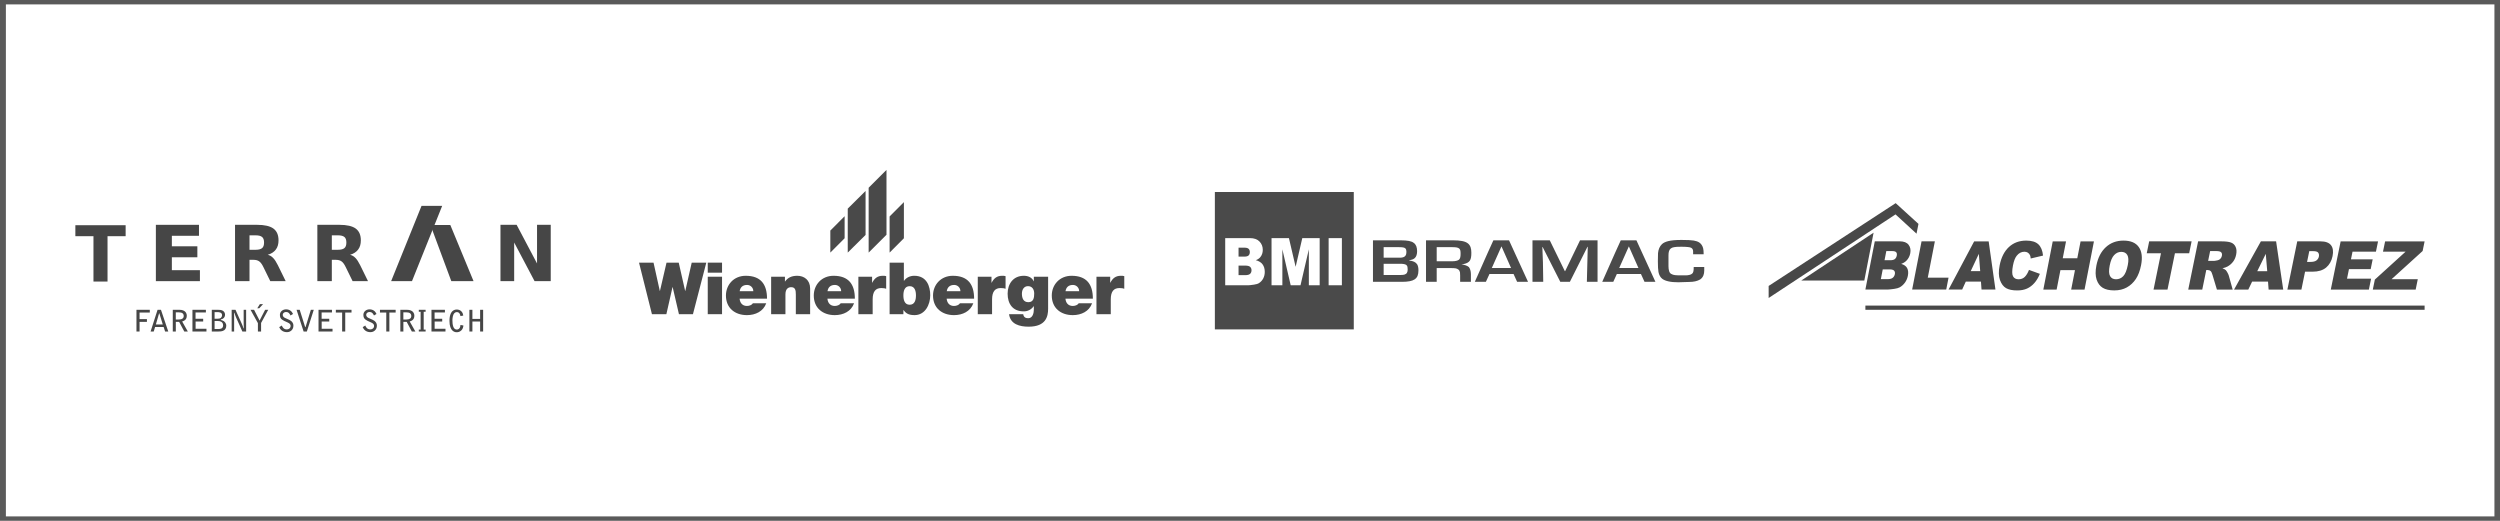 <?xml version="1.0" encoding="UTF-8" standalone="no"?>
<!DOCTYPE svg PUBLIC "-//W3C//DTD SVG 1.1//EN" "http://www.w3.org/Graphics/SVG/1.1/DTD/svg11.dtd">
<svg width="100%" height="100%" viewBox="0 0 1920 400" version="1.1" xmlns="http://www.w3.org/2000/svg" xmlns:xlink="http://www.w3.org/1999/xlink" xml:space="preserve" xmlns:serif="http://www.serif.com/" style="fill-rule:evenodd;clip-rule:evenodd;stroke-linecap:round;stroke-linejoin:round;stroke-miterlimit:1.5;">
    <g transform="matrix(2.667,0,0,2,0,0)">
        <rect x="0" y="0" width="720" height="200" style="fill:white;fill-opacity:0;stroke:rgb(90,90,90);stroke-width:3.39px;"/>
    </g>
    <g id="krytina">
        <g transform="matrix(1,0,0,1,1304.99,-14.646)">
            <g transform="matrix(3.224,0,0,3.224,53.333,151.455)">
                <path d="M24.998,12.993L22.786,24.396L7.761,24.396L24.998,12.993Z" style="fill:rgb(72,72,72);fill-rule:nonzero;"/>
            </g>
            <g transform="matrix(2.72,0,0,2.72,53.333,170.663)">
                <g>
                    <path d="M174.058,10.792L185.211,10.792L184.653,13.51L175.874,21.479L183.285,21.479L182.688,24.406L170.586,24.406L171.164,21.581L179.847,13.697L173.462,13.697L174.058,10.792ZM161.506,10.792L172.066,10.792L171.47,13.697L164.861,13.697L164.417,15.862L170.551,15.862L169.982,18.639L163.85,18.639L163.303,21.321L170.104,21.321L169.474,24.406L158.721,24.406L161.506,10.792ZM152.024,16.591L152.989,16.591C153.75,16.591 154.309,16.452 154.677,16.169C155.04,15.887 155.269,15.525 155.358,15.087C155.444,14.659 155.386,14.296 155.18,14C154.977,13.703 154.505,13.554 153.768,13.554L152.645,13.554L152.024,16.591ZM149.252,10.788L155.803,10.788C157.229,10.788 158.224,11.15 158.784,11.875C159.346,12.599 159.49,13.631 159.219,14.966C158.937,16.341 158.329,17.416 157.399,18.189C156.464,18.962 155.205,19.349 153.615,19.349L151.46,19.349L150.426,24.402L146.468,24.402L149.252,10.788ZM140.775,19.209L140.365,14.315L137.962,19.209L140.775,19.209ZM140.997,22.154L136.509,22.154L135.432,24.403L131.405,24.403L138.983,10.788L143.28,10.788L145.291,24.403L141.166,24.403L140.997,22.154ZM124.088,16.302L125.751,16.302C125.929,16.302 126.29,16.242 126.832,16.118C127.103,16.061 127.347,15.919 127.56,15.689C127.77,15.462 127.907,15.2 127.968,14.901C128.059,14.46 127.995,14.124 127.781,13.889C127.569,13.652 127.102,13.534 126.385,13.534L124.655,13.534L124.088,16.302ZM118.473,24.403L121.259,10.788L127.827,10.788C129.044,10.788 129.952,10.898 130.549,11.123C131.147,11.344 131.585,11.757 131.855,12.363C132.127,12.965 132.174,13.701 131.994,14.566C131.841,15.325 131.556,15.973 131.143,16.521C130.728,17.069 130.223,17.514 129.626,17.856C129.245,18.072 128.748,18.252 128.133,18.39C128.569,18.561 128.874,18.727 129.058,18.896C129.177,19.008 129.34,19.245 129.541,19.61C129.742,19.976 129.868,20.255 129.921,20.456L131.02,24.403L126.566,24.403L125.312,20.24C125.155,19.704 124.988,19.352 124.811,19.192C124.571,18.98 124.269,18.877 123.91,18.877L123.563,18.877L122.433,24.403L118.473,24.403ZM107.445,10.788L119.423,10.788L118.735,14.151L114.714,14.151L112.617,24.402L108.677,24.402L110.774,14.151L106.756,14.151L107.445,10.788Z" style="fill:rgb(72,72,72);fill-rule:nonzero;"/>
                </g>
                <g>
                    <path d="M29.97,10.78L37.005,10.78C38.176,10.78 39.013,11.107 39.512,11.756C40.012,12.405 40.171,13.21 39.984,14.166C39.827,14.971 39.468,15.661 38.908,16.238C38.534,16.622 38.038,16.925 37.421,17.147C38.246,17.38 38.81,17.786 39.112,18.357C39.411,18.93 39.476,19.648 39.309,20.511C39.171,21.218 38.9,21.852 38.498,22.416C38.094,22.979 37.607,23.423 37.035,23.752C36.681,23.954 36.176,24.103 35.521,24.195C34.65,24.319 34.077,24.382 33.8,24.382L27.315,24.382L29.97,10.78ZM32.719,16.117L34.352,16.117C34.938,16.117 35.368,16.003 35.645,15.778C35.918,15.55 36.094,15.224 36.177,14.799C36.254,14.403 36.201,14.093 36.016,13.871C35.827,13.647 35.45,13.535 34.881,13.535L33.222,13.535L32.719,16.117ZM31.676,21.459L33.593,21.459C34.242,21.459 34.721,21.333 35.034,21.076C35.351,20.819 35.552,20.474 35.636,20.04C35.715,19.638 35.647,19.314 35.432,19.07C35.216,18.826 34.781,18.703 34.121,18.703L32.214,18.703L31.676,21.459ZM43.172,10.78L46.932,10.78L44.93,21.032L50.794,21.032L50.139,24.383L40.518,24.383L43.172,10.78ZM59.946,22.148L55.666,22.148L54.64,24.393L50.801,24.393L58.026,10.791L62.122,10.791L64.038,24.393L60.106,24.393L59.946,22.148ZM59.733,19.205L59.344,14.316L57.052,19.205L59.733,19.205ZM73.507,18.848L76.581,19.963C76.159,20.996 75.643,21.857 75.031,22.55C74.421,23.244 73.727,23.767 72.954,24.118C72.179,24.472 71.248,24.646 70.162,24.646C68.84,24.646 67.801,24.431 67.049,24.004C66.295,23.573 65.718,22.816 65.321,21.733C64.926,20.651 64.892,19.267 65.221,17.579C65.66,15.327 66.534,13.594 67.839,12.388C69.147,11.178 70.777,10.574 72.734,10.574C74.265,10.574 75.401,10.918 76.144,11.612C76.886,12.305 77.329,13.369 77.474,14.804L73.995,15.631C73.96,15.217 73.898,14.913 73.807,14.719C73.66,14.4 73.451,14.153 73.182,13.978C72.911,13.804 72.588,13.718 72.211,13.718C71.362,13.718 70.634,14.102 70.031,14.868C69.578,15.438 69.23,16.331 68.992,17.55C68.697,19.062 68.702,20.093 69,20.653C69.301,21.215 69.821,21.495 70.561,21.495C71.279,21.495 71.867,21.268 72.323,20.817C72.778,20.367 73.172,19.709 73.507,18.848M80.209,10.805L83.965,10.805L83.036,15.565L87.142,15.565L88.072,10.805L91.845,10.805L89.19,24.407L85.416,24.407L86.491,18.906L82.384,18.906L81.311,24.407L77.554,24.407L80.209,10.805ZM92.538,17.615C92.971,15.394 93.864,13.664 95.209,12.429C96.559,11.191 98.217,10.574 100.19,10.574C102.213,10.574 103.655,11.182 104.513,12.398C105.369,13.611 105.586,15.314 105.159,17.502C104.848,19.092 104.352,20.398 103.677,21.413C102.999,22.43 102.154,23.222 101.141,23.788C100.124,24.355 98.947,24.638 97.595,24.638C96.225,24.638 95.137,24.393 94.333,23.906C93.531,23.416 92.955,22.643 92.601,21.585C92.25,20.527 92.226,19.203 92.538,17.615M96.293,17.631C96.024,19.006 96.059,19.991 96.398,20.593C96.736,21.191 97.3,21.493 98.084,21.493C98.89,21.493 99.572,21.196 100.13,20.61C100.687,20.022 101.115,18.967 101.413,17.447C101.664,16.165 101.612,15.231 101.267,14.639C100.92,14.049 100.352,13.755 99.56,13.755C98.805,13.755 98.138,14.052 97.563,14.653C96.986,15.254 96.563,16.248 96.293,17.631" style="fill:rgb(72,72,72);fill-rule:nonzero;"/>
                </g>
                <g>
                    <rect x="27.315" y="28.924" width="157.896" height="1.187" style="fill:rgb(72,72,72);"/>
                </g>
                <g>
                    <path d="M35.867,0L0,23.376L0,26.779L35.823,3.176L41.752,8.624L42.303,5.858L35.867,0Z" style="fill:rgb(72,72,72);fill-rule:nonzero;"/>
                </g>
            </g>
        </g>
        <g id="bramac" transform="matrix(0.235,0,0,0.235,886.096,-3.404)">
            <g transform="matrix(1,0,0,1,-24.248,-408)">
                <path d="M677.9,1050.05L223.9,1050.05L223.9,1499.05L677.9,1499.05L677.9,1050.05ZM595.717,1200.65L639.028,1200.65L639.028,1354.84L595.717,1354.84L595.717,1200.65ZM257.723,1200.65L338.62,1200.65C352.103,1200.65 362.454,1204.33 369.672,1211.7C376.891,1219.06 380.5,1228.17 380.5,1239.04C380.5,1248.16 377.924,1255.98 372.773,1262.5C369.338,1266.85 364.314,1270.28 357.7,1272.81C367.748,1275.47 375.142,1280.05 379.88,1286.53C384.618,1293.02 386.987,1301.17 386.987,1310.99C386.987,1318.98 385.301,1326.16 381.931,1332.55C378.56,1338.93 373.949,1343.98 368.098,1347.69C364.473,1350.01 359.003,1351.69 351.69,1352.74C341.959,1354.14 335.504,1354.84 332.324,1354.84L257.723,1354.84L257.723,1200.65ZM409.119,1200.65L465.952,1200.65L487.87,1294.47L509.631,1200.65L566.43,1200.65L566.43,1354.84L531.038,1354.84L531.038,1237.26L503.767,1354.84L471.731,1354.84L444.512,1237.26L444.512,1354.84L409.119,1354.84L409.119,1200.65ZM301.32,1321.71L323.356,1321.71C330.797,1321.71 336.044,1320.26 339.097,1317.35C342.15,1314.44 343.676,1310.53 343.676,1305.62C343.676,1301.06 342.166,1297.4 339.145,1294.63C336.124,1291.86 330.829,1290.48 323.261,1290.48L301.32,1290.48L301.32,1321.71ZM301.32,1261.13L320.113,1261.13C326.854,1261.13 331.545,1259.85 334.184,1257.29C336.823,1254.73 338.143,1251.03 338.143,1246.19C338.143,1241.71 336.823,1238.2 334.184,1235.68C331.545,1233.15 326.95,1231.89 320.399,1231.89L301.32,1231.89L301.32,1261.13Z" style="fill:rgb(74,74,74);"/>
            </g>
            <g transform="matrix(20.206,0,0,15.091,-805.652,-20281.5)">
                <g transform="matrix(12,0,0,12,74.568,1405.94)">
                    <path d="M0.207,-0.326L0.207,-0.123L0.422,-0.123C0.448,-0.123 0.469,-0.125 0.484,-0.129C0.502,-0.136 0.514,-0.147 0.521,-0.163C0.528,-0.179 0.531,-0.198 0.531,-0.221C0.531,-0.24 0.53,-0.256 0.528,-0.27C0.526,-0.283 0.521,-0.295 0.512,-0.305C0.497,-0.319 0.47,-0.326 0.43,-0.326L0.207,-0.326ZM0.406,-0.626L0.207,-0.626L0.207,-0.436L0.438,-0.436C0.444,-0.437 0.448,-0.438 0.451,-0.438C0.475,-0.442 0.492,-0.454 0.502,-0.474C0.51,-0.49 0.514,-0.512 0.514,-0.54C0.514,-0.552 0.513,-0.564 0.511,-0.574C0.51,-0.585 0.506,-0.595 0.5,-0.603C0.493,-0.612 0.483,-0.618 0.469,-0.621C0.457,-0.624 0.435,-0.626 0.406,-0.626ZM0.439,-0.749C0.483,-0.749 0.519,-0.745 0.548,-0.738C0.576,-0.731 0.598,-0.719 0.613,-0.702C0.628,-0.689 0.639,-0.669 0.647,-0.643C0.654,-0.617 0.658,-0.588 0.658,-0.554C0.658,-0.498 0.648,-0.456 0.627,-0.429C0.618,-0.418 0.607,-0.409 0.594,-0.403C0.581,-0.397 0.566,-0.392 0.551,-0.388L0.551,-0.384C0.604,-0.378 0.64,-0.355 0.659,-0.315C0.67,-0.29 0.676,-0.255 0.676,-0.209C0.676,-0.168 0.672,-0.134 0.664,-0.108C0.656,-0.081 0.642,-0.06 0.623,-0.043C0.59,-0.014 0.534,-0 0.453,-0L0.063,-0L0.063,-0.749L0.439,-0.749Z" style="fill:rgb(74,74,74);fill-rule:nonzero;"/>
                </g>
                <g transform="matrix(12,0,0,12,83.172,1405.94)">
                    <path d="M0.408,-0.626L0.205,-0.626L0.205,-0.371L0.412,-0.371C0.456,-0.371 0.487,-0.381 0.506,-0.4C0.514,-0.41 0.52,-0.425 0.523,-0.444C0.526,-0.464 0.527,-0.484 0.527,-0.503C0.527,-0.53 0.526,-0.55 0.524,-0.563C0.522,-0.576 0.517,-0.588 0.51,-0.599C0.501,-0.61 0.488,-0.618 0.472,-0.621C0.457,-0.624 0.435,-0.626 0.408,-0.626ZM0.43,-0.749C0.475,-0.749 0.515,-0.745 0.549,-0.736C0.583,-0.727 0.609,-0.712 0.627,-0.692C0.643,-0.674 0.655,-0.651 0.662,-0.623C0.669,-0.595 0.672,-0.563 0.672,-0.527C0.672,-0.492 0.671,-0.464 0.668,-0.444C0.663,-0.407 0.654,-0.38 0.639,-0.363C0.619,-0.338 0.586,-0.322 0.539,-0.314C0.584,-0.307 0.617,-0.291 0.639,-0.266C0.646,-0.254 0.653,-0.236 0.658,-0.214C0.663,-0.191 0.666,-0.166 0.666,-0.139L0.666,-0L0.521,-0L0.521,-0.113C0.521,-0.142 0.52,-0.162 0.519,-0.171C0.516,-0.192 0.509,-0.209 0.498,-0.221C0.487,-0.232 0.475,-0.24 0.462,-0.243C0.448,-0.246 0.429,-0.248 0.406,-0.248L0.205,-0.248L0.205,-0L0.061,-0L0.061,-0.749L0.43,-0.749Z" style="fill:rgb(74,74,74);fill-rule:nonzero;"/>
                </g>
                <g transform="matrix(12,0,0,12,91.848,1405.94)">
                    <path d="M0.225,-0.25L0.484,-0.25L0.355,-0.64L0.225,-0.25ZM0.246,-0.749L0.457,-0.749L0.713,-0L0.566,-0L0.518,-0.141L0.193,-0.141L0.145,-0L-0.004,-0L0.168,-0.519L0.246,-0.749Z" style="fill:rgb(74,74,74);fill-rule:nonzero;"/>
                </g>
                <g transform="matrix(12,0,0,12,100.356,1405.94)">
                    <path d="M0.064,-0L0.064,-0.749L0.297,-0.749L0.5,-0.193L0.504,-0.193L0.705,-0.749L0.941,-0.749L0.941,-0L0.797,-0L0.809,-0.632L0.805,-0.632L0.568,-0L0.439,-0L0.201,-0.628L0.197,-0.628L0.205,-0.349L0.209,-0L0.064,-0Z" style="fill:rgb(74,74,74);fill-rule:nonzero;"/>
                </g>
                <g transform="matrix(12,0,0,12,112.452,1405.94)">
                    <path d="M0.225,-0.25L0.484,-0.25L0.355,-0.64L0.225,-0.25ZM0.246,-0.749L0.457,-0.749L0.713,-0L0.566,-0L0.518,-0.141L0.193,-0.141L0.145,-0L-0.004,-0L0.168,-0.519L0.246,-0.749Z" style="fill:rgb(74,74,74);fill-rule:nonzero;"/>
                </g>
                <g transform="matrix(12,0,0,12,120.96,1405.94)">
                    <path d="M0.512,-0.498L0.512,-0.545C0.512,-0.564 0.51,-0.578 0.506,-0.587C0.503,-0.596 0.497,-0.604 0.489,-0.612C0.48,-0.62 0.465,-0.625 0.442,-0.628C0.419,-0.631 0.394,-0.633 0.365,-0.633L0.344,-0.633C0.304,-0.633 0.275,-0.631 0.257,-0.626C0.238,-0.622 0.223,-0.614 0.212,-0.603C0.2,-0.591 0.192,-0.575 0.187,-0.554C0.182,-0.533 0.18,-0.507 0.18,-0.477L0.18,-0.281C0.18,-0.246 0.183,-0.217 0.189,-0.193C0.194,-0.169 0.204,-0.152 0.217,-0.143C0.232,-0.131 0.249,-0.124 0.268,-0.121C0.286,-0.118 0.315,-0.117 0.352,-0.117L0.416,-0.117C0.426,-0.118 0.433,-0.119 0.438,-0.119C0.455,-0.122 0.467,-0.126 0.473,-0.129C0.481,-0.132 0.488,-0.138 0.496,-0.145C0.507,-0.156 0.513,-0.171 0.516,-0.19C0.519,-0.208 0.52,-0.234 0.52,-0.268L0.662,-0.268L0.662,-0.203C0.662,-0.17 0.658,-0.142 0.651,-0.117C0.642,-0.086 0.627,-0.061 0.607,-0.043C0.569,-0.013 0.52,0.002 0.459,0.002C0.442,0.002 0.417,0.003 0.384,0.005C0.351,0.007 0.328,0.008 0.314,0.008C0.261,0.008 0.216,0.003 0.181,-0.008C0.146,-0.018 0.118,-0.033 0.098,-0.053C0.071,-0.08 0.053,-0.122 0.045,-0.178C0.04,-0.215 0.037,-0.278 0.037,-0.369C0.037,-0.448 0.038,-0.498 0.039,-0.518C0.044,-0.586 0.061,-0.64 0.092,-0.68C0.111,-0.704 0.139,-0.722 0.175,-0.734C0.218,-0.749 0.278,-0.756 0.355,-0.756C0.434,-0.756 0.49,-0.752 0.521,-0.745C0.552,-0.738 0.577,-0.726 0.596,-0.709C0.621,-0.686 0.638,-0.652 0.647,-0.607C0.652,-0.582 0.654,-0.546 0.654,-0.498L0.512,-0.498Z" style="fill:rgb(74,74,74);fill-rule:nonzero;"/>
                </g>
            </g>
        </g>
        <g transform="matrix(0.409,0,0,0.409,258.288,-399.277)">
            <g transform="matrix(1,0,0,1,430.245,1140)">
                <path d="M608.7,242.69L635.54,215.76L635.54,283.63L608.7,310.56L608.7,242.69Z" style="fill:rgb(73,73,73);fill-rule:nonzero;"/>
            </g>
            <g transform="matrix(1,0,0,1,430.245,1140)">
                <path d="M497.39,269.17L524.23,242.24L524.23,283.61L497.39,310.54L497.39,269.17Z" style="fill:rgb(73,73,73);fill-rule:nonzero;"/>
            </g>
            <g transform="matrix(1,0,0,1,430.245,1140)">
                <path d="M530.09,227.99L563.58,194.79L563.58,277.35L530.09,310.55L530.09,227.99Z" style="fill:rgb(73,73,73);fill-rule:nonzero;"/>
            </g>
            <g transform="matrix(1,0,0,1,430.245,1140)">
                <path d="M569.36,188.76L602.85,155.28L602.85,277.07L569.36,310.55L569.36,188.76Z" style="fill:rgb(73,73,73);fill-rule:nonzero;"/>
            </g>
            <g transform="matrix(1,0,0,1,430.245,1140)">
                <path d="M264.5,329.4L237.12,329.4L225.06,382.54L224.78,382.54L212.72,329.4L189.81,329.4L177.47,382.54L177.2,382.54L165.41,329.4L138.16,329.4L162.42,426.19L189.53,426.19L201.06,375.36L201.33,375.36L213.13,426.19L239.42,426.19L264.5,329.4Z" style="fill:rgb(73,73,73);fill-rule:nonzero;"/>
            </g>
            <g transform="matrix(1,0,0,1,430.245,1140)">
                <path d="M267.22,426.19L294.06,426.19L294.06,355.83L267.22,355.83L267.22,426.19ZM294.06,329.4L267.22,329.4L267.22,348.24L294.06,348.24L294.06,329.4Z" style="fill:rgb(73,73,73);"/>
            </g>
            <g transform="matrix(1,0,0,1,430.245,1140)">
                <path d="M327.14,383.08C328.36,375.49 332.97,371.29 340.97,371.29C341.054,371.288 341.139,371.287 341.223,371.287C347.553,371.287 352.763,376.497 352.763,382.827C352.763,382.911 352.762,382.996 352.76,383.08L327.14,383.08ZM378.52,397.08C378.52,369.69 366.46,354.08 338.52,354.08C316.28,354.08 301.37,370.76 301.37,391.22C301.37,414.68 318.32,427.96 340.82,427.96C356.82,427.96 371.6,420.91 377.02,405.73L352,405.73C349.83,409.12 345.08,410.73 340.75,410.73C332.34,410.73 327.75,405.04 327.05,397.04L378.52,397.08Z" style="fill:rgb(73,73,73);"/>
            </g>
            <g transform="matrix(1,0,0,1,430.245,1140)">
                <path d="M386.25,426.19L413.1,426.19L413.1,389.05C413.1,377.8 419.2,375.49 423.8,375.49C431.67,375.49 432.62,381.18 432.62,389.32L432.62,426.19L459.46,426.19L459.46,377.93C459.46,361.8 447.94,354.07 435.33,354.07C424.62,354.07 417.43,357.73 412.42,364.78L412.15,364.78L412.15,355.83L386.25,355.83L386.25,426.19Z" style="fill:rgb(73,73,73);fill-rule:nonzero;"/>
            </g>
            <g transform="matrix(1,0,0,1,430.245,1140)">
                <path d="M492.08,383.08C493.3,375.49 497.91,371.29 505.91,371.29C505.994,371.288 506.079,371.287 506.163,371.287C512.493,371.287 517.703,376.497 517.703,382.827C517.703,382.911 517.702,382.996 517.7,383.08L492.08,383.08ZM543.46,397.08C543.46,369.69 531.39,354.08 503.46,354.08C481.23,354.08 466.32,370.76 466.32,391.22C466.32,414.68 483.27,427.96 505.77,427.96C521.77,427.96 536.54,420.91 541.97,405.73L516.89,405.73C514.72,409.12 509.97,410.73 505.63,410.73C497.23,410.73 492.63,405.04 491.94,397.04L543.46,397.08Z" style="fill:rgb(73,73,73);"/>
            </g>
            <g transform="matrix(1,0,0,1,430.245,1140)">
                <path d="M550.06,426.19L576.9,426.19L576.9,398.4C576.9,383.4 582.6,377.12 593.17,377.12C598.6,377.12 599.54,377.66 602.26,378.47L602.26,354.75C600.187,354.167 598.03,353.937 595.88,354.07C586.12,354.07 580.43,358.68 576.09,367.07L575.82,367.07L575.82,355.83L550.06,355.83L550.06,426.19Z" style="fill:rgb(73,73,73);fill-rule:nonzero;"/>
            </g>
            <g transform="matrix(1,0,0,1,430.245,1140)">
                <path d="M658.18,390.94C658.18,399.35 656.01,408.44 646.38,408.44C636.75,408.44 634.59,399.35 634.59,390.94C634.59,382.68 636.76,373.59 646.38,373.59C656,373.59 658.18,382.68 658.18,390.94ZM608.7,426.19L634.59,426.19L634.59,418.47L634.86,418.47C638.25,422.94 642.32,427.95 655.47,427.95C675.4,428 685,408.3 685,390.67C685,374.13 678.63,354.07 655,354.07C647,354.07 639.82,357.6 635.75,363.56L635.48,363.56L635.48,329.4L608.7,329.4L608.7,426.19Z" style="fill:rgb(73,73,73);"/>
            </g>
            <g transform="matrix(1,0,0,1,430.245,1140)">
                <path d="M716,383.08C717.22,375.49 721.83,371.29 729.83,371.29C729.914,371.288 729.999,371.287 730.083,371.287C736.413,371.287 741.623,376.497 741.623,382.827C741.623,382.911 741.622,382.996 741.62,383.08L716,383.08ZM767.38,397.08C767.38,369.69 755.31,354.08 727.38,354.08C705.15,354.08 690.23,370.76 690.23,391.22C690.23,414.68 707.18,427.96 729.68,427.96C745.68,427.96 760.46,420.91 765.88,405.73L740.8,405.73C738.63,409.12 733.88,410.73 729.54,410.73C721.14,410.73 716.54,405.04 715.85,397.04L767.38,397.08Z" style="fill:rgb(73,73,73);"/>
            </g>
            <g transform="matrix(1,0,0,1,430.245,1140)">
                <path d="M774.26,426.19L801.1,426.19L801.1,398.4C801.1,383.4 806.79,377.12 817.36,377.12C822.79,377.12 823.73,377.66 826.45,378.47L826.45,354.75C824.377,354.167 822.22,353.937 820.07,354.07C810.32,354.07 804.62,358.68 800.29,367.07L800,367.07L800,355.83L774.26,355.83L774.26,426.19Z" style="fill:rgb(73,73,73);fill-rule:nonzero;"/>
            </g>
            <g transform="matrix(1,0,0,1,430.245,1140)">
                <path d="M857.15,387.55C857.15,380.1 860.95,373.55 868.55,373.55C876.41,373.55 880.21,379.65 880.21,387.38C880.21,395.11 879.12,403.65 869.21,403.65C859.58,403.65 857.13,395.51 857.13,387.51L857.15,387.55ZM906.37,355.83L879.53,355.83L879.53,364.38L879.25,364.38C876.14,357.19 868.68,354.07 860.82,354.07C840.76,354.07 830.31,369.39 830.31,387.69C830.31,406.53 839.67,420.9 860.41,420.9C867.932,421.066 875.041,417.386 879.25,411.15L879.53,411.15L879.53,417.65C879.53,423.48 877.63,433.79 868.95,433.79C863.53,433.79 860.41,431.48 859.6,426.19L833,426.19C835.44,445.19 853.06,449.65 869.74,449.65C902.68,449.65 906.34,429.99 906.34,416.03L906.34,355.83L906.37,355.83Z" style="fill:rgb(73,73,73);"/>
            </g>
            <g transform="matrix(1,0,0,1,430.245,1140)">
                <path d="M939,383.08C940.22,375.49 944.83,371.29 952.82,371.29C952.904,371.288 952.988,371.287 953.073,371.287C959.409,371.287 964.623,376.501 964.623,382.837C964.623,382.918 964.622,382.999 964.62,383.08L939,383.08ZM990.38,397.08C990.38,369.69 978.31,354.08 950.38,354.08C928.14,354.08 913.23,370.76 913.23,391.22C913.23,414.68 930.17,427.96 952.68,427.96C968.68,427.96 983.46,420.91 988.88,405.73L963.82,405.73C961.65,409.12 956.9,410.73 952.57,410.73C944.16,410.73 939.57,405.04 938.88,397.04L990.38,397.08Z" style="fill:rgb(73,73,73);"/>
            </g>
            <g transform="matrix(1,0,0,1,430.245,1140)">
                <path d="M997.12,426.19L1024,426.19L1024,398.4C1024,383.4 1029.69,377.12 1040.27,377.12C1045.68,377.12 1046.64,377.66 1049.35,378.47L1049.35,354.75C1047.28,354.168 1045.13,353.938 1042.98,354.07C1033.22,354.07 1027.52,358.68 1023.18,367.07L1022.91,367.07L1022.91,355.83L997.12,355.83L997.12,426.19Z" style="fill:rgb(73,73,73);fill-rule:nonzero;"/>
            </g>
        </g>
        <g id="TERRAN" transform="matrix(0.305,0,0,0.305,-29.761,-435.151)">
            <g transform="matrix(0.383,0,0,0.383,-231.971,1509.27)">
                <g transform="matrix(193.845,0,0,194.586,1737.07,1964.05)">
                    <path d="M0.106,-0L0.211,-0L0.211,-0.326L0.461,-0.326L0.461,-0.419L0.211,-0.419L0.211,-0.641L0.558,-0.641L0.558,-0.734L0.106,-0.734L0.106,-0Z" style="fill:rgb(70,70,70);fill-rule:nonzero;"/>
                </g>
                <g transform="matrix(193.845,0,0,194.586,1843.83,1964.05)">
                    <path d="M0.213,-0.238L0.322,-0.611C0.323,-0.613 0.324,-0.616 0.327,-0.616C0.33,-0.616 0.331,-0.614 0.332,-0.612L0.448,-0.238L0.213,-0.238ZM0.527,-0L0.634,-0L0.386,-0.734L0.271,-0.734L0.034,-0L0.141,-0L0.187,-0.153L0.477,-0.153L0.527,-0Z" style="fill:rgb(70,70,70);fill-rule:nonzero;"/>
                </g>
                <g transform="matrix(193.845,0,0,194.586,1973.13,1964.05)">
                    <path d="M0.12,-0L0.223,-0L0.223,-0.326L0.336,-0.326L0.51,-0L0.63,-0L0.438,-0.339C0.504,-0.36 0.595,-0.397 0.595,-0.535C0.595,-0.61 0.551,-0.734 0.346,-0.734L0.12,-0.734L0.12,-0ZM0.323,-0.648C0.433,-0.648 0.491,-0.61 0.491,-0.524C0.491,-0.442 0.428,-0.421 0.388,-0.412C0.35,-0.404 0.278,-0.404 0.222,-0.405L0.222,-0.648L0.323,-0.648Z" style="fill:rgb(70,70,70);fill-rule:nonzero;"/>
                </g>
                <g transform="matrix(193.845,0,0,194.586,2102.42,1964.05)">
                    <path d="M0.12,-0L0.595,-0L0.595,-0.093L0.227,-0.093L0.227,-0.338L0.484,-0.338L0.484,-0.431L0.225,-0.431L0.225,-0.644L0.576,-0.644L0.576,-0.734L0.12,-0.734L0.12,-0Z" style="fill:rgb(70,70,70);fill-rule:nonzero;"/>
                </g>
                <g transform="matrix(193.845,0,0,194.586,2231.71,1964.05)">
                    <path d="M0.109,-0L0.328,-0C0.376,-0 0.467,-0 0.528,-0.043C0.551,-0.059 0.6,-0.103 0.6,-0.194C0.6,-0.282 0.54,-0.351 0.471,-0.373L0.439,-0.383C0.419,-0.389 0.413,-0.392 0.413,-0.4C0.413,-0.408 0.418,-0.411 0.429,-0.412C0.44,-0.413 0.46,-0.42 0.47,-0.426C0.5,-0.442 0.558,-0.474 0.558,-0.574C0.558,-0.601 0.546,-0.664 0.488,-0.7C0.435,-0.733 0.36,-0.734 0.318,-0.734L0.109,-0.734L0.109,-0ZM0.204,-0.356C0.316,-0.359 0.37,-0.35 0.372,-0.35C0.449,-0.336 0.493,-0.288 0.493,-0.21C0.493,-0.086 0.384,-0.086 0.346,-0.086L0.204,-0.086L0.204,-0.356ZM0.204,-0.433L0.204,-0.656L0.274,-0.656C0.347,-0.656 0.457,-0.656 0.457,-0.552C0.457,-0.503 0.43,-0.473 0.418,-0.462C0.393,-0.439 0.349,-0.433 0.309,-0.433L0.204,-0.433Z" style="fill:rgb(70,70,70);fill-rule:nonzero;"/>
                </g>
                <g transform="matrix(193.845,0,0,194.586,2361.01,1964.05)">
                    <path d="M0.116,-0L0.2,-0L0.2,-0.488C0.2,-0.493 0.195,-0.603 0.195,-0.624C0.195,-0.629 0.195,-0.63 0.201,-0.635C0.202,-0.634 0.205,-0.634 0.206,-0.633C0.211,-0.617 0.238,-0.538 0.265,-0.477L0.479,-0L0.607,-0L0.607,-0.734L0.523,-0.734L0.523,-0.3C0.523,-0.275 0.523,-0.237 0.525,-0.191C0.525,-0.181 0.529,-0.131 0.529,-0.12C0.529,-0.11 0.529,-0.109 0.525,-0.105C0.523,-0.105 0.521,-0.106 0.519,-0.106C0.515,-0.118 0.494,-0.176 0.489,-0.189C0.488,-0.19 0.459,-0.261 0.459,-0.262L0.246,-0.734L0.116,-0.734L0.116,-0Z" style="fill:rgb(70,70,70);fill-rule:nonzero;"/>
                </g>
                <g transform="matrix(193.845,0,0,194.586,2500.97,1964.05)">
                    <path d="M0.634,-0.734L0.529,-0.734L0.377,-0.44C0.372,-0.431 0.352,-0.386 0.346,-0.376L0.339,-0.376L0.332,-0.385C0.331,-0.386 0.311,-0.429 0.309,-0.433L0.154,-0.734L0.034,-0.734L0.284,-0.284L0.284,-0L0.392,-0L0.392,-0.289L0.634,-0.734ZM0.351,-0.926L0.262,-0.785L0.329,-0.785L0.46,-0.926L0.351,-0.926Z" style="fill:rgb(70,70,70);fill-rule:nonzero;"/>
                </g>
                <g transform="matrix(193.845,0,0,194.586,2683.57,1964.05)">
                    <path d="M0.534,-0.593C0.489,-0.693 0.409,-0.749 0.297,-0.749C0.182,-0.749 0.088,-0.671 0.088,-0.56C0.088,-0.509 0.1,-0.476 0.11,-0.458C0.133,-0.417 0.186,-0.38 0.231,-0.36L0.361,-0.301C0.438,-0.266 0.451,-0.223 0.451,-0.189C0.451,-0.109 0.384,-0.071 0.322,-0.071C0.223,-0.071 0.174,-0.144 0.153,-0.203L0.065,-0.148C0.082,-0.113 0.1,-0.076 0.147,-0.037C0.198,0.006 0.27,0.021 0.315,0.021C0.354,0.021 0.414,0.021 0.474,-0.031C0.521,-0.071 0.546,-0.128 0.546,-0.197C0.546,-0.251 0.53,-0.279 0.521,-0.296C0.49,-0.35 0.436,-0.38 0.411,-0.392L0.265,-0.458C0.241,-0.469 0.185,-0.497 0.185,-0.563C0.185,-0.634 0.252,-0.66 0.297,-0.66C0.382,-0.66 0.414,-0.61 0.448,-0.542L0.534,-0.593Z" style="fill:rgb(70,70,70);fill-rule:nonzero;"/>
                </g>
                <g transform="matrix(193.845,0,0,194.586,2802.01,1964.05)">
                    <path d="M0.527,-0.734L0.348,-0.153C0.347,-0.151 0.343,-0.147 0.34,-0.147C0.337,-0.147 0.334,-0.15 0.333,-0.153L0.149,-0.734L0.042,-0.734L0.281,-0L0.391,-0L0.626,-0.734L0.527,-0.734Z" style="fill:rgb(70,70,70);fill-rule:nonzero;"/>
                </g>
                <g transform="matrix(193.845,0,0,194.586,2931.3,1964.05)">
                    <path d="M0.12,-0L0.595,-0L0.595,-0.093L0.227,-0.093L0.227,-0.338L0.484,-0.338L0.484,-0.431L0.225,-0.431L0.225,-0.644L0.576,-0.644L0.576,-0.734L0.12,-0.734L0.12,-0Z" style="fill:rgb(70,70,70);fill-rule:nonzero;"/>
                </g>
                <g transform="matrix(193.845,0,0,194.586,3060.6,1964.05)">
                    <path d="M0.04,-0.734L0.04,-0.641L0.254,-0.641L0.254,-0L0.359,-0L0.359,-0.641L0.572,-0.641L0.572,-0.734L0.04,-0.734Z" style="fill:rgb(70,70,70);fill-rule:nonzero;"/>
                </g>
                <g transform="matrix(193.845,0,0,194.586,3232.34,1964.05)">
                    <path d="M0.534,-0.593C0.489,-0.693 0.409,-0.749 0.297,-0.749C0.182,-0.749 0.088,-0.671 0.088,-0.56C0.088,-0.509 0.1,-0.476 0.11,-0.458C0.133,-0.417 0.186,-0.38 0.231,-0.36L0.361,-0.301C0.438,-0.266 0.451,-0.223 0.451,-0.189C0.451,-0.109 0.384,-0.071 0.322,-0.071C0.223,-0.071 0.174,-0.144 0.153,-0.203L0.065,-0.148C0.082,-0.113 0.1,-0.076 0.147,-0.037C0.198,0.006 0.27,0.021 0.315,0.021C0.354,0.021 0.414,0.021 0.474,-0.031C0.521,-0.071 0.546,-0.128 0.546,-0.197C0.546,-0.251 0.53,-0.279 0.521,-0.296C0.49,-0.35 0.436,-0.38 0.411,-0.392L0.265,-0.458C0.241,-0.469 0.185,-0.497 0.185,-0.563C0.185,-0.634 0.252,-0.66 0.297,-0.66C0.382,-0.66 0.414,-0.61 0.448,-0.542L0.534,-0.593Z" style="fill:rgb(70,70,70);fill-rule:nonzero;"/>
                </g>
                <g transform="matrix(193.845,0,0,194.586,3350.78,1964.05)">
                    <path d="M0.04,-0.734L0.04,-0.641L0.254,-0.641L0.254,-0L0.359,-0L0.359,-0.641L0.572,-0.641L0.572,-0.734L0.04,-0.734Z" style="fill:rgb(70,70,70);fill-rule:nonzero;"/>
                </g>
                <g transform="matrix(193.845,0,0,194.586,3469.22,1964.05)">
                    <path d="M0.12,-0L0.223,-0L0.223,-0.326L0.336,-0.326L0.51,-0L0.63,-0L0.438,-0.339C0.504,-0.36 0.595,-0.397 0.595,-0.535C0.595,-0.61 0.551,-0.734 0.346,-0.734L0.12,-0.734L0.12,-0ZM0.323,-0.648C0.433,-0.648 0.491,-0.61 0.491,-0.524C0.491,-0.442 0.428,-0.421 0.388,-0.412C0.35,-0.404 0.278,-0.404 0.222,-0.405L0.222,-0.648L0.323,-0.648Z" style="fill:rgb(70,70,70);fill-rule:nonzero;"/>
                </g>
                <g transform="matrix(193.845,0,0,194.586,3598.52,1964.05)">
                    <path d="M0.079,-0L0.31,-0L0.31,-0.065L0.245,-0.065L0.245,-0.667L0.31,-0.667L0.31,-0.734L0.079,-0.734L0.079,-0.667L0.141,-0.667L0.141,-0.065L0.079,-0.065L0.079,-0Z" style="fill:rgb(70,70,70);fill-rule:nonzero;"/>
                </g>
                <g transform="matrix(193.845,0,0,194.586,3673.92,1964.05)">
                    <path d="M0.12,-0L0.595,-0L0.595,-0.093L0.227,-0.093L0.227,-0.338L0.484,-0.338L0.484,-0.431L0.225,-0.431L0.225,-0.644L0.576,-0.644L0.576,-0.734L0.12,-0.734L0.12,-0Z" style="fill:rgb(70,70,70);fill-rule:nonzero;"/>
                </g>
                <g transform="matrix(193.845,0,0,194.586,3803.22,1964.05)">
                    <path d="M0.531,-0.539C0.526,-0.574 0.516,-0.632 0.466,-0.683C0.421,-0.729 0.36,-0.743 0.313,-0.743C0.106,-0.743 0.063,-0.529 0.063,-0.36C0.063,-0.007 0.244,0.024 0.304,0.024C0.332,0.024 0.404,0.024 0.467,-0.039C0.511,-0.083 0.532,-0.146 0.536,-0.204L0.436,-0.222C0.434,-0.198 0.43,-0.156 0.41,-0.122C0.401,-0.108 0.371,-0.066 0.313,-0.066C0.192,-0.066 0.163,-0.223 0.163,-0.384C0.163,-0.392 0.166,-0.494 0.193,-0.56C0.209,-0.599 0.24,-0.656 0.313,-0.656C0.393,-0.656 0.427,-0.592 0.435,-0.521L0.531,-0.539Z" style="fill:rgb(70,70,70);fill-rule:nonzero;"/>
                </g>
                <g transform="matrix(193.845,0,0,194.586,3921.65,1964.05)">
                    <path d="M0.128,-0L0.23,-0L0.23,-0.338L0.492,-0.338L0.492,-0L0.594,-0L0.594,-0.734L0.492,-0.734L0.492,-0.426L0.23,-0.426L0.23,-0.734L0.128,-0.734L0.128,-0Z" style="fill:rgb(70,70,70);fill-rule:nonzero;"/>
                </g>
            </g>
            <g transform="matrix(188.365,0,0,194.586,286.399,2135.68)">
                <path d="M0.005,-0.729L0.677,-0.729L0.677,-0.587L0.435,-0.587L0.435,-0L0.247,-0L0.247,-0.587L0.005,-0.587L0.005,-0.729Z" style="fill:rgb(70,70,70);fill-rule:nonzero;"/>
            </g>
            <g transform="matrix(214.102,0,0,194.586,470.37,2134.68)">
                <path d="M0.092,-0.729L0.599,-0.729L0.599,-0.587L0.28,-0.587L0.28,-0.451L0.58,-0.451L0.58,-0.309L0.28,-0.309L0.28,-0.142L0.61,-0.142L0.61,-0L0.092,-0L0.092,-0.729Z" style="fill:rgb(70,70,70);fill-rule:nonzero;"/>
            </g>
            <g transform="matrix(193.845,0,0,194.586,671.563,2134.68)">
                <path d="M0.359,-0.406C0.398,-0.406 0.427,-0.413 0.444,-0.428C0.461,-0.442 0.469,-0.466 0.469,-0.5C0.469,-0.533 0.461,-0.557 0.444,-0.571C0.427,-0.586 0.398,-0.593 0.359,-0.593L0.28,-0.593L0.28,-0.406L0.359,-0.406ZM0.28,-0.276L0.28,-0L0.092,-0L0.092,-0.729L0.379,-0.729C0.475,-0.729 0.545,-0.713 0.59,-0.681C0.635,-0.648 0.657,-0.597 0.657,-0.528C0.657,-0.48 0.646,-0.44 0.622,-0.409C0.599,-0.378 0.564,-0.355 0.517,-0.341C0.543,-0.335 0.566,-0.322 0.586,-0.301C0.607,-0.28 0.627,-0.249 0.648,-0.207L0.75,-0L0.55,-0L0.461,-0.181C0.443,-0.218 0.425,-0.243 0.406,-0.256C0.388,-0.269 0.364,-0.276 0.333,-0.276L0.28,-0.276Z" style="fill:rgb(70,70,70);fill-rule:nonzero;"/>
            </g>
            <g transform="matrix(193.845,0,0,194.586,878.837,2134.68)">
                <path d="M0.359,-0.406C0.398,-0.406 0.427,-0.413 0.444,-0.428C0.461,-0.442 0.469,-0.466 0.469,-0.5C0.469,-0.533 0.461,-0.557 0.444,-0.571C0.427,-0.586 0.398,-0.593 0.359,-0.593L0.28,-0.593L0.28,-0.406L0.359,-0.406ZM0.28,-0.276L0.28,-0L0.092,-0L0.092,-0.729L0.379,-0.729C0.475,-0.729 0.545,-0.713 0.59,-0.681C0.635,-0.648 0.657,-0.597 0.657,-0.528C0.657,-0.48 0.646,-0.44 0.622,-0.409C0.599,-0.378 0.564,-0.355 0.517,-0.341C0.543,-0.335 0.566,-0.322 0.586,-0.301C0.607,-0.28 0.627,-0.249 0.648,-0.207L0.75,-0L0.55,-0L0.461,-0.181C0.443,-0.218 0.425,-0.243 0.406,-0.256C0.388,-0.269 0.364,-0.276 0.333,-0.276L0.28,-0.276Z" style="fill:rgb(70,70,70);fill-rule:nonzero;"/>
            </g>
            <g transform="matrix(193.845,0,0,194.586,1339.94,2134.68)">
                <path d="M0.092,-0.729L0.302,-0.729L0.567,-0.229L0.567,-0.729L0.745,-0.729L0.745,-0L0.535,-0L0.27,-0.5L0.27,-0L0.092,-0L0.092,-0.729Z" style="fill:rgb(70,70,70);fill-rule:nonzero;"/>
            </g>
            <g transform="matrix(1,0,0,1,-58,375.1)">
                <path d="M1291.98,1759.58L1347.98,1759.58L1289.48,1618.15L1239.48,1618.15L1291.98,1759.58Z" style="fill:rgb(70,70,70);"/>
            </g>
            <g transform="matrix(1,0,0,1,-58,375.1)">
                <path d="M1140.48,1759.54L1192.98,1759.54L1268.98,1570.05L1216.98,1570.05L1140.48,1759.54Z" style="fill:rgb(70,70,70);"/>
            </g>
        </g>
    </g>
</svg>
